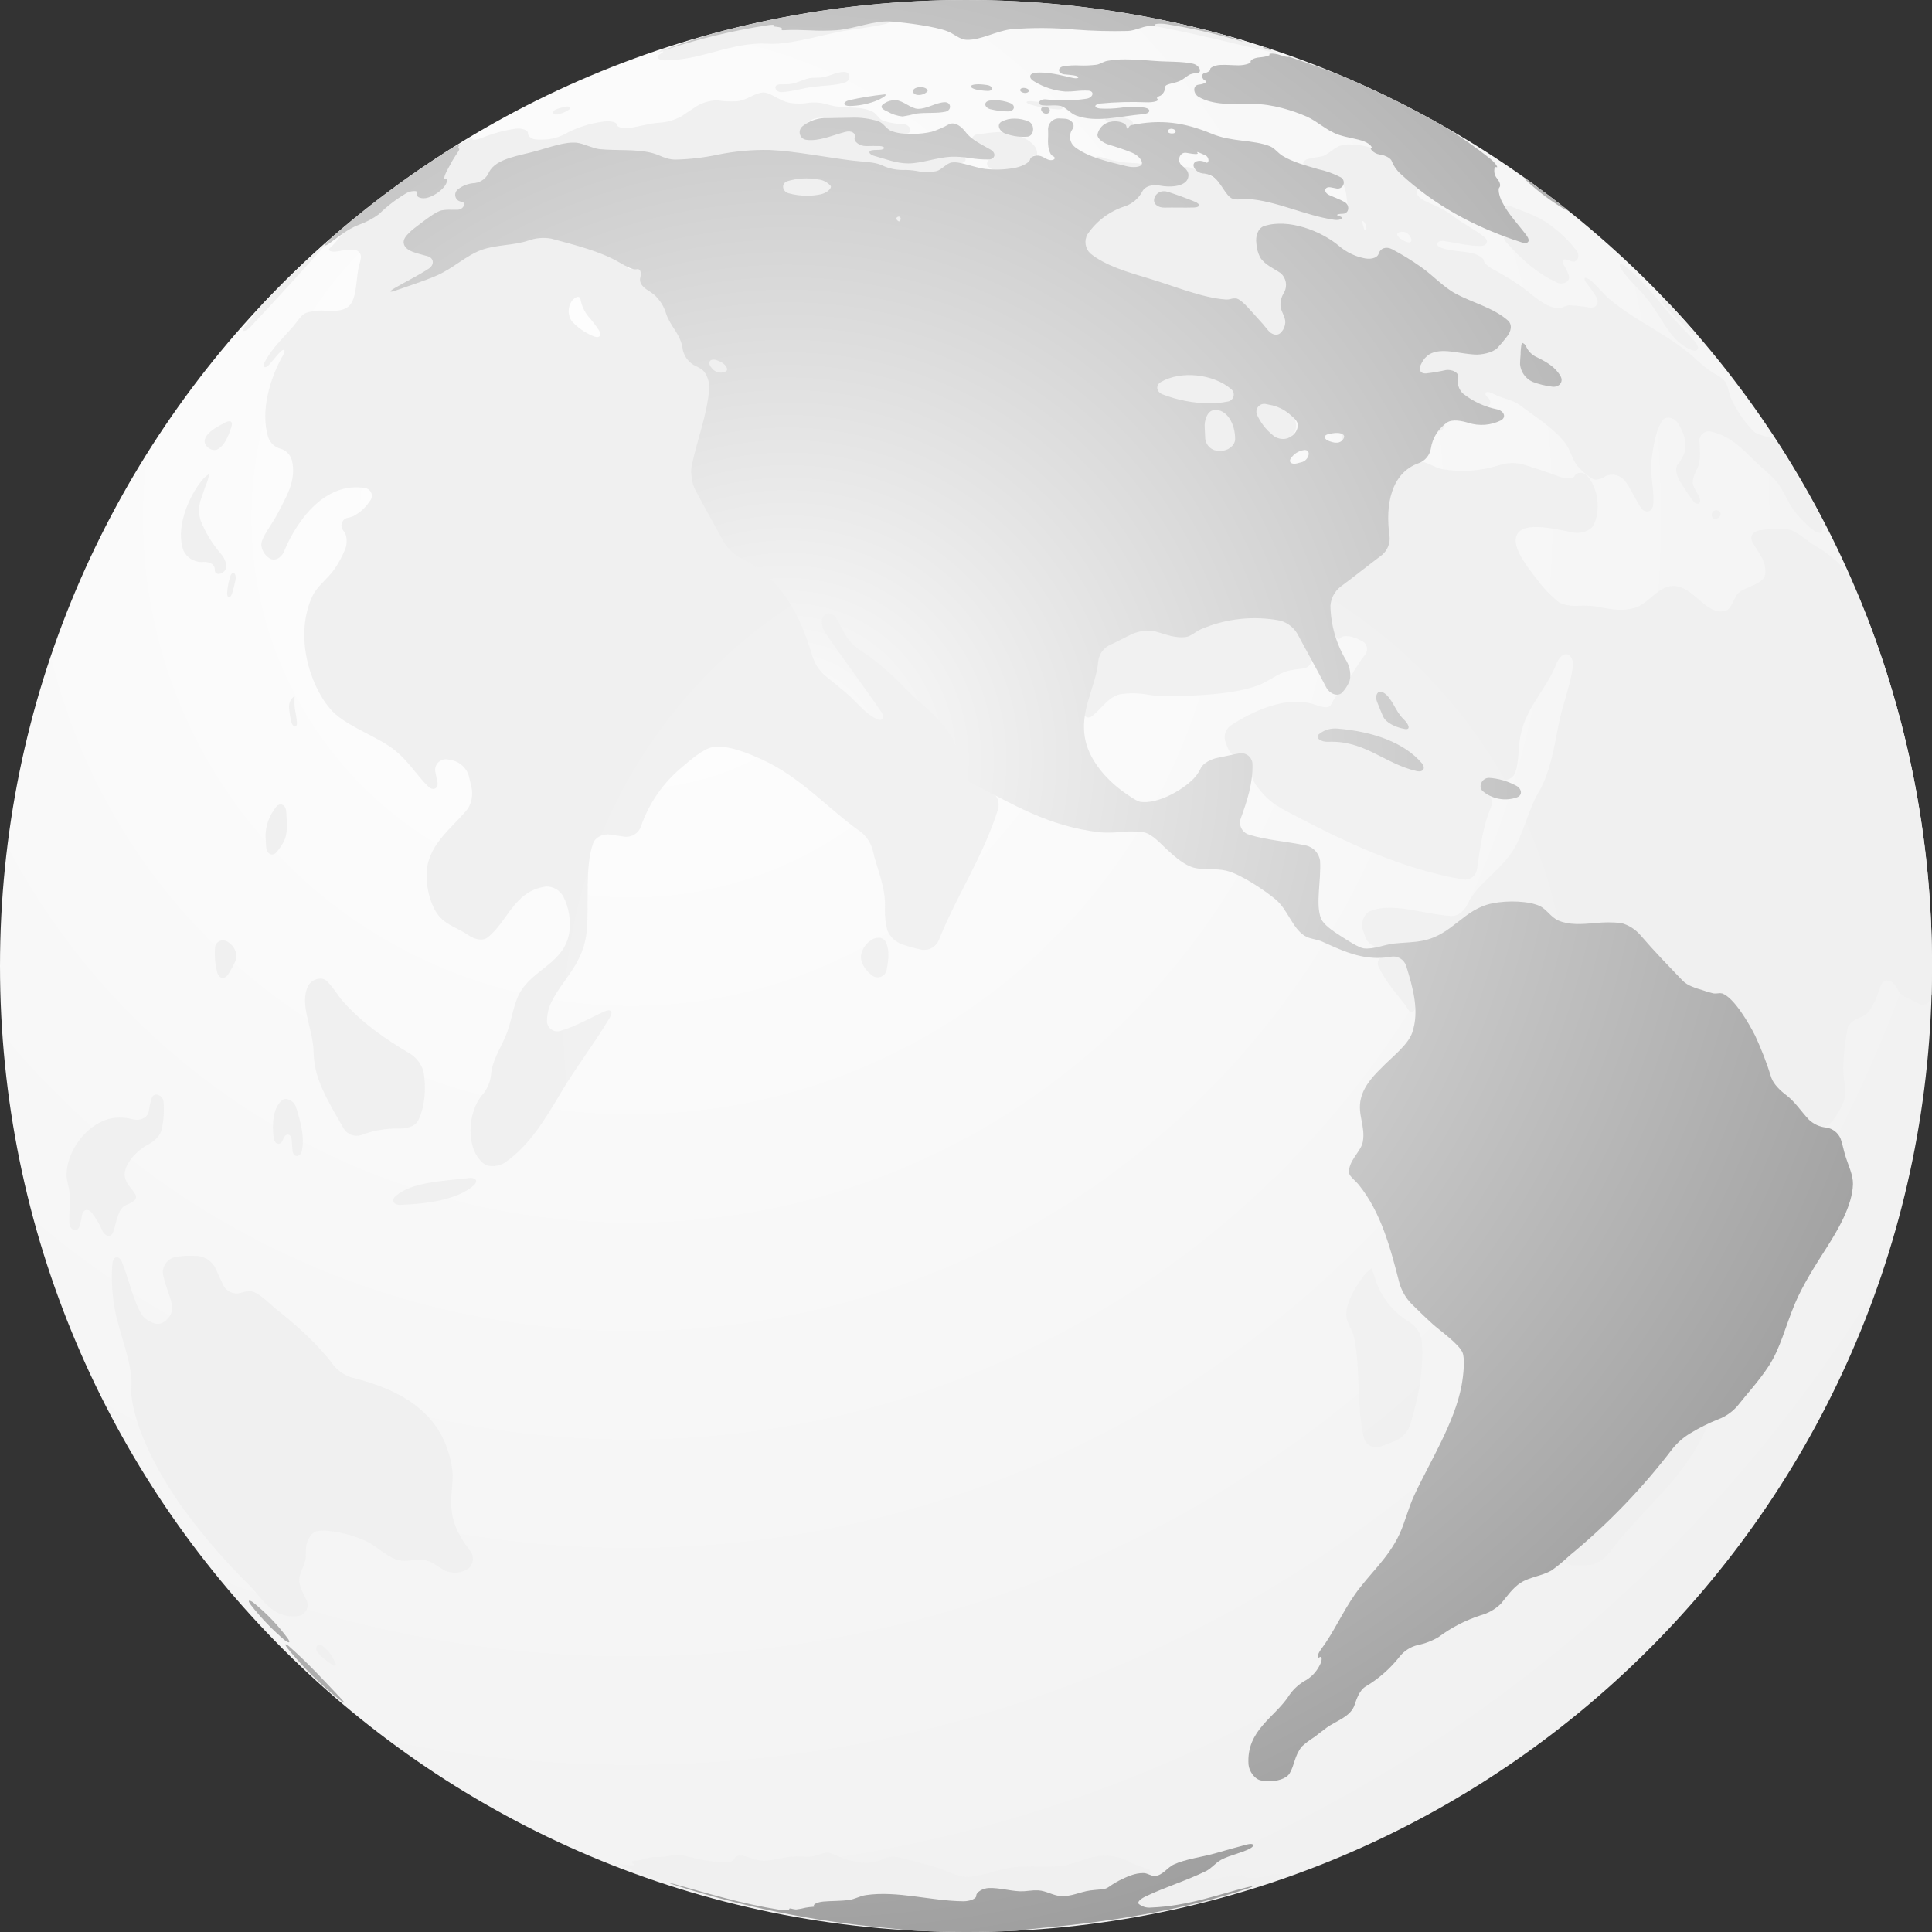 <svg id="earth_newyork" data-name="earth/newyork" xmlns="http://www.w3.org/2000/svg" xmlns:xlink="http://www.w3.org/1999/xlink" width="480" height="480" viewBox="0 0 480 480">
  <rect x="0" y="0" width="480" height="480" fill="#333333" stroke="none"/>
  <defs>
    <clipPath id="clip-path">
      <path id="패스_9390" data-name="패스 9390" d="M240.006,0C107.455,0,0,107.453,0,240S107.455,480,240.006,480,480,372.549,480,240,372.555,0,240.006,0Z" fill="none"/>
    </clipPath>
    <radialGradient id="radial-gradient" cx="0.529" cy="0.299" r="0.551" gradientUnits="objectBoundingBox">
      <stop offset="0" stop-color="#fff"/>
      <stop offset="1" stop-color="#f1f1f1"/>
    </radialGradient>
    <clipPath id="clip-path-2">
      <path id="패스_9392" data-name="패스 9392" d="M308.457,463.258c-1.665.274-3.338.828-5.1.954-1.659.124-2.749-.234-2.529-.38s-1.08-.4-2.729-.178c-2.593.36-5.2,1.041-7.442.806-1.653-.17-4.023-.438-5.547.218-3.667,1.567-7.456,3.028-10.964,4.76-1.487.734-2,2.109-2.614,2.679s.338,1,1.99.818a143.306,143.306,0,0,0,35.127-8.62c1.325-.5,1.442-1.115.425-1.115a3.979,3.979,0,0,0-.617.056m-164.281-2.972-.047-.024Zm49.539-1.5a12.732,12.732,0,0,1-2.729.092,20.745,20.745,0,0,0-3.016.058c-2.9.338-5.233,1.231-7.458.952-2.1-.262-3.912-1.559-5.539-1.193-.959.166-.842,1.393-1.926,1.429-4.958.43-8.275-.772-11.963-1.6a8.76,8.76,0,0,0-3.241.2,12.939,12.939,0,0,1-2.34.286c-.283,0-.579-.016-.876-.038-1.659-.1-3.572.89-4.843.91s-1.547.452-.744.842.1.394-1.56.264l-.146-.02a11.818,11.818,0,0,1-3.16-.68,21.638,21.638,0,0,0,2.535,1.2,253.586,253.586,0,0,0,32.837,10.075,64.776,64.776,0,0,0,11.728,1.853c1.665.022,2.417-.332,2.539-.66s.924-.578,1.5-.392,1.094-.29.714-.588,1.234-.738,2.872-1.027c2.976-.518,6.008-1.465,8.811-1.807,7.891-.961,15.823,1.129,23.706,1.419,1.661.056,3.287-.594,3.265-1.4s1.266-1.967,2.929-1.973c2.128-.018,4.236.6,6.2.76a14.942,14.942,0,0,0,2.844-.11,15.68,15.68,0,0,1,2.694-.126c1.865.124,3.564,1.5,5.294,1.665a14.689,14.689,0,0,0,5.725-1.045c1.594-.48,3.845-.02,5.112-.006s2.314-1.065,1.942-1.073.146-.454.933-.764,1.6-.794,1.272-.92c-.251-.09-.528-.1-.065-.242a48.647,48.647,0,0,1,5.781-1.665,1.9,1.9,0,0,1,1.252.424c.631.392,1.424-1.379.421-1.765a47.544,47.544,0,0,1-4.527-1.8,14.747,14.747,0,0,0-3.645-1.383c-5.9-1.231-9.52,2.055-14.443,2.379-1.479.1-3.04.078-4.626.056a47.947,47.947,0,0,0-6.2.184c-4.618.55-8.771,2.559-12.034,2.383-2.836-.154-5.785-2.185-8.909-2.859-3.35-.724-7.052-2.217-9.629-2.143-1.242.038-2.373.922-3.609,1.189-3.969.866-7.624-.354-11.039-1.979a2.577,2.577,0,0,0-1.127-.248c-1.135,0-2.294.636-3.514.888M70.822,408.54a25.563,25.563,0,0,0,2.915,2.4c1.349.956,1.689.542.858-.88a9.441,9.441,0,0,0-2.864-3.566,1.413,1.413,0,0,0-.7-.218c-.916,0-1.183,1.333-.206,2.265M413.01,352.472q-.85.48-1.7.97a16.57,16.57,0,0,0-4.329,3.906c-7.313,10.141-16.632,18.3-25.71,26.7-1.214,1.121-.86,2.245.8,2.381a24.289,24.289,0,0,0,4.95-.044c1.649-.21,3.629-1.891,4.62-3.21,7.5-10.055,17.663-17.475,23.319-29.359a7.473,7.473,0,0,0,.949-2.733,17.714,17.714,0,0,0-2.9,1.393m-82.831-37.481c-2.049,2.693-4.284,6.693-4.046,9.665.142,1.741,1.521,3.348,1.924,5.235,1.649,7.738.579,17.493,2.462,25.023a3.148,3.148,0,0,0,3.837,2.175c1.351-.42,2.583-.966,3.853-1.465a6.846,6.846,0,0,0,3.732-3.818c1.956-6.509,3.611-13.863,2.895-21.347a6.787,6.787,0,0,0-3.042-4.394,19.245,19.245,0,0,1-8.411-10.439,19.553,19.553,0,0,0-.991-2.879,9.519,9.519,0,0,0-2.213,2.245M35.1,309.934a3.96,3.96,0,0,0-3.016,3.86c.439,3.38,2.518,6.872,2.32,9.193A4.141,4.141,0,0,1,33.1,325.43a2.95,2.95,0,0,1-3.718.736,5.849,5.849,0,0,1-2.189-1.511c-2.181-2.781-3.564-9.433-5.3-13.591-.637-1.519-2.045-1.389-2.294.236a38.743,38.743,0,0,0,.131,8.588c.583,6.884,4.058,13.643,4.576,20.48.083,1.067-.129,2.909,0,4.044,1.133,10.013,8.449,22.189,13.964,29.525a154.6,154.6,0,0,0,15.161,17.379c1.857,1.837,3.374,4.188,5.3,5.713a8.527,8.527,0,0,0,7.319,2.033A2.8,2.8,0,0,0,67.8,395.2c-.916-1.9-2.015-3.824-1.788-5.521.225-1.631,1.616-3.74,1.612-5.383-.006-.65-.006-1.289.008-1.917.038-1.647,1.179-4.058,2.8-4.358a11.05,11.05,0,0,1,2.978-.04,30.172,30.172,0,0,1,9.386,2.623c2.917,1.417,5.448,4.432,8.664,4.762a11.185,11.185,0,0,0,2.678-.13,8.8,8.8,0,0,1,2.616-.106c2.166.348,3.631,1.675,5.411,2.7a6.108,6.108,0,0,0,5.448-.246l.38-.248a3.154,3.154,0,0,0,.463-4.372c-2.446-3.3-4.651-6.639-4.717-11.884-.045-3.108.643-5.893.239-8.57-2.039-13.477-12-19.422-24.99-22.66A9.38,9.38,0,0,1,74.4,336.69c-3.609-4.928-9.085-9.819-13.992-13.7-1.547-1.229-4.46-4.256-6.257-4.524a6.325,6.325,0,0,0-2.8.392,3.7,3.7,0,0,1-4.189-1.811c-.716-1.457-1.363-2.98-2.045-4.478a5.58,5.58,0,0,0-4.315-2.9c-.637-.032-1.264-.052-1.883-.052a20.258,20.258,0,0,0-3.811.32M108.21,290.3c-6.777.788-14.16.972-18.234,4.442-1.254,1.071-.546,2.289,1.115,2.227,6.532-.238,14.087-1.215,18.193-4.794,1.141-.993.682-1.9-.668-1.9a3.261,3.261,0,0,0-.407.026M61.563,271.1c-2.134,1.965-2.346,5.861-1.938,9.193.2,1.629,1.657,2.1,2.274.578l.14-.346c.6-1.535,1.966-1.279,2.086.356.069.916.1,1.873.214,2.739.214,1.633,1.918,1.573,2.284-.03.767-3.41-.344-7.518-1.434-10.876a2.927,2.927,0,0,0-2.506-2.057,1.614,1.614,0,0,0-1.119.442m-32.187-.754a17.28,17.28,0,0,0-.777,3.4c-.293,1.617-2.211,2.391-3.825,1.991a12.712,12.712,0,0,0-4.808-.37c-6,.742-11.645,7.5-11.791,14.045-.03,1.475.617,3.022.718,4.522.182,2.469-.1,4.973-.024,7.516.04,1.641,1.768,2.573,2.423,1.063a11.911,11.911,0,0,0,.676-2.8c.249-1.621,1.529-2.009,2.537-.7a20.759,20.759,0,0,1,2.516,4.268c.661,1.507,2.168,1.969,2.737.428.918-2.477,1.07-5.845,3.277-6.733,1.535-.618,3.028-1.371,2.142-2.759-1-1.575-2.569-2.827-2.561-4.806.01-2.573,2.806-5.849,5.822-7.426,1.471-.766,3.1-2.215,3.394-3.836a23.487,23.487,0,0,0,.439-6.817,1.993,1.993,0,0,0-1.8-1.775,1.15,1.15,0,0,0-1.09.788M68.229,242.49c-2.363,4.726,1.179,10.447,1.321,16.444.125,5.109,1.782,8.694,3.854,12.62,1.236,2.355,2.508,4.5,3.613,6.435a3.768,3.768,0,0,0,4.286,1.663A25.05,25.05,0,0,1,90.652,278c1.657.094,4.029-.422,4.806-1.871,1.73-3.262,2.156-8.25,1.363-12.424a7.75,7.75,0,0,0-3.4-4.364c-6.117-3.6-11.886-7.622-16.654-13.025-1.123-1.277-2.5-3.65-4.058-5.065a2.13,2.13,0,0,0-1.45-.5,3.569,3.569,0,0,0-3.034,1.737m269.117-7.734c-.411.06-.819.126-1.234.182-1.647.22-2.642,1.485-1.922,2.966,1.657,3.448,4.28,6.5,6.386,9.133.4.508.765,1.2,1.169,1.777.674.964,1.784-.258,1.709-1.9a31.848,31.848,0,0,0-2.015-9.735,4.027,4.027,0,0,0-3.621-2.461,3.1,3.1,0,0,0-.473.036m-292.264-1.8a18.55,18.55,0,0,0,.518,6.219c.38,1.6,1.8,1.911,2.719.538a23.648,23.648,0,0,0,1.792-3.266,3.866,3.866,0,0,0-1.341-4.412l-.316-.252a2.32,2.32,0,0,0-1.444-.516,1.881,1.881,0,0,0-1.928,1.689m162.624-1.483a5.582,5.582,0,0,0-2.164,3.656c-.075,1.871,1.242,3.794,3.032,5.017a2.273,2.273,0,0,0,3.386-1.739c.49-2.5.674-4.784-.218-6.693a1.969,1.969,0,0,0-1.881-1.107,3.223,3.223,0,0,0-2.154.866M60.218,198.118a14.228,14.228,0,0,0-1.094,1.645,11.5,11.5,0,0,0-1.521,5.483c.04,1,.1,1.941.17,2.867.119,1.643,1.513,2.425,2.611,1.2A13.556,13.556,0,0,0,62.19,206.6c.771-1.447.813-3.906.666-5.545-.051-.58-.077-1.177-.1-1.765-.038-1.083-.682-1.807-1.41-1.807a1.471,1.471,0,0,0-1.133.638m3.241-24.823a19.873,19.873,0,0,0,.5,3.4c.3,1.613,1.519,2.027,1.458.378a29.958,29.958,0,0,0-.5-3.286c-.261-1.623.02-3.106-.129-3.168l-.016,0a3.108,3.108,0,0,0-1.319,2.675M288.8,153.917c-1.507.7-3.833,1.363-5.286,1.053-.894-.19-1.742-.4-2.638-.556-1.723-.3-4.088-1.079-5.53-.954-1.6.14-3.852,1.8-5.534,2.619-1.011.488-1.956,1.009-2.931,1.447A4.956,4.956,0,0,0,264,161.433c-.358,4.81-2.114,8.232-3.079,12.43-.37,1.6.87,2.647,2.148,1.6,2.175-1.771,4.009-4.686,6.738-5.335a20.76,20.76,0,0,1,7.108.1,33.225,33.225,0,0,0,4.205.374c7.454-.042,16.891-.46,22.86-2.615,2.939-1.065,5.191-3.184,8.186-3.812,1.179-.248,2.264-.322,3.342-.476a2.381,2.381,0,0,0,1.768-3.46c-.876-1.821-1.966-3.722-2.988-5.573a7.278,7.278,0,0,0-4.323-3.332,33.707,33.707,0,0,0-6.05-.526,37.3,37.3,0,0,0-15.121,3.11M48.87,140.732a16.833,16.833,0,0,0-.769,3.838c-.2,1.631.647,2.059,1.2.506a28.97,28.97,0,0,0,.835-3.3c.233-1.041-.117-1.817-.554-1.817-.239,0-.5.23-.714.772m368.244-14.539c.819,1.049,2.777-.562,1.7-1.5a1.171,1.171,0,0,0-.775-.308,1.133,1.133,0,0,0-.922,1.809m-375.789-8.6c-3.228,4.306-6.052,11.58-4.082,16.879a5.021,5.021,0,0,0,4.481,2.787l.121-.006c1.653-.174,3.182.44,3.15,1.891s1.628,1.3,2.484.262.1-3-.993-4.242a29.769,29.769,0,0,1-5-8.2,8.607,8.607,0,0,1,.138-5.511c.376-1.011.71-2.055,1.07-3.078a11.978,11.978,0,0,0,.912-2.986l-.018,0a7.6,7.6,0,0,0-2.266,2.209m278.5,62.612a6.185,6.185,0,0,1,4.254-1.085c8.441.736,15.645,3.292,19.931,7.722,1.145,1.193.516,2.2-1.09,1.765-7.329-1.959-11.765-7.336-20.775-7.086l-.154,0c-1.588,0-2.842-.644-2.166-1.319m20.111-2.083-.049-.018c-1.6-.422-3.619-1.269-4.214-2.8-.386-.98-.738-1.991-1.173-2.931-.69-1.5-.093-2.857,1.23-1.863,1.774,1.331,2.3,4.31,4.044,5.921,1.013.942,1.57,1.791.777,1.791a2.515,2.515,0,0,1-.615-.1m4.25-65.851c-1.147.028-3.591,1.623-4.574,2.621-3.305,3.356-4,9.877-3.046,15.662a4.967,4.967,0,0,1-1.819,4.616c-1.663,1.147-3.518,2.451-5.482,4-1.408,1.113-6.965,4.6-7.464,6.193-.918,2.919.105,5.905.854,8.75.421,1.591,1.44,2.773,2.053,2s2.674-.48,4.175.222l1.076.516a2.232,2.232,0,0,1,.686,3.6c-2.069,2.693-3.637,5.875-5.793,8.486a19.422,19.422,0,0,0-2.571,3.81c-.35.89-2.069.634-3.625.054-7.141-2.655-15.813,1.5-21.351,5.131a3.637,3.637,0,0,0-1.092,4.336c.5,1.375,1.009,2.745,2.241,3.094a3.2,3.2,0,0,0,1.926-.274c1.036-.326,1.715,1.367,1.806,3.006a9.109,9.109,0,0,0,2.286,5.6c2.575,3.216,4.335,4.168,8.18,6.191,12.477,6.541,27.092,13.693,42.516,16.234a2.99,2.99,0,0,0,3.423-2.509c.8-5.471,1.55-11,3.455-15.376a3.279,3.279,0,0,0-1.276-3.978l-.3-.264c-1.181-1.155.229-2.845,1.877-2.635.287.036.564.084.833.134,1.636.31,4.07-.038,4.735-1.543,1.2-2.7.825-6.453,1.539-9.829,1.469-6.946,6.416-11.292,8.767-17.383.595-1.539,1.665-2.715,2.66-2.581s1.768,1.537,1.529,3.168c-.736,5-2.638,9.689-3.568,14.417-1.216,6.189-2.009,11.628-5.055,16.911-2.561,4.428-3.769,10.775-6.74,15-3.451,4.894-8.484,7.672-10.834,12.662-.7,1.489-2.308,2.974-3.963,2.885-6.651-.35-14.645-3.542-20.236-1.2-1.535.642-2.29,2.93-1.817,4.5.237.766.492,1.509.773,2.225a4.006,4.006,0,0,0,4.143,2.255c4.515-.612,8.186-.558,11.957-1.657,8.241-2.415,10.879-10.463,23.344-9.049,4.036.458,5.53,3.354,8.429,4.524,2.312.932,5.314.722,8.377.514,3.445-.236,6.969-.472,9.673.914,1.345.69,2.433,2.745,3.611,4.044,1.264,1.393,2.684,2.613,3.856,3.812,2.065,2.133,5.2,7.07,7.695,7.86a13.594,13.594,0,0,0,4.224.5,8.559,8.559,0,0,1,5.2,2.245c4.782,4.989,7.572,11.948,10.082,19.192.536,1.559,2.342,3.072,3.684,4.038,3.012,2.179,4.112,6.249,7.818,7.746,1.541.618,3.417-.686,4.284-2.091,1.121-1.815,2.435-3.636,2.743-5.917.239-1.763-.469-3.826-.479-5.715a52.557,52.557,0,0,1,1.034-10.665c.316-1.615,2.075-2.475,3.613-3.086,1.641-.642,2.438-2.273,3.3-4.106.783-1.677,1.309-4.472,2.4-4.764,1.73-.452,2.632,1.137,3.491,2.669.8,1.435,3.253,1.9,4.57,2.785a2.019,2.019,0,0,0,3.279-1.117c.091-.33.164-.684.239-1.021.071-2.327.109-4.668.109-7.01a239.394,239.394,0,0,0-15.9-86.048c-2.059-4.913-3.864-10.455-7.1-13.829a30.431,30.431,0,0,0-6.014-4.524c-1.74-1.059-4.531-3.386-5.779-3.81-2.585-.872-5.433-.376-8.077-.022-1.645.224-2.551,1.527-1.73,2.958.71,1.259,1.523,2.425,2.251,3.67.829,1.429,1.479,4.208.37,5.427-1.539,1.677-4.566,2.143-6.05,3.446-1.282,1.117-1.669,4.11-3.372,4.524-4.6,1.115-7.59-5.655-12.275-6.189-4.187-.48-6.635,4.464-10.353,5.471-2.879.782-5.334.34-7.828-.1a21.83,21.83,0,0,0-5.836-.48c-1.653.142-4.1-.106-5.383-1.153a32.558,32.558,0,0,1-5.261-5.641c-1.723-2.285-5.585-6.966-5.053-10,.793-4.538,9.149-2.4,14.358-1.381,1.626.316,4.127-.37,4.9-1.825,1.936-3.628,1.153-9.2-1.448-12.194-1.086-1.245-2.753-.989-3.212-.072s-2.593.658-4.147.072c-2.9-1.1-5.935-2.083-9.012-3.02a10.686,10.686,0,0,0-5.642.306,29.753,29.753,0,0,1-14.085.97c-1.887-.344-3.9-1.907-5.7-1.907l-.081,0m-19.173-5.937c.049,1.227.965,1.035,1.038-.022a4.916,4.916,0,0,0-.154-1.9l-.19-.214-.014,0a2.693,2.693,0,0,0-.68,2.139m24.1-2.571c-1.092,1.007-.172,1.513.939.51.69-.622.581-1.055.142-1.055a1.757,1.757,0,0,0-1.08.544M47.5,102.643c-2.057,1.1-4.333,2.257-4.952,4.116-.522,1.563,1.764,3.288,3.2,2.467,1.732-.993,2.628-3.268,3.324-5.337.354-1.063.178-1.617-.435-1.617a2.623,2.623,0,0,0-1.139.37m244.871-3.376c-1.556.578-2.039,3.118-1.926,4.756.065.962.1,1.955.16,2.917a3.619,3.619,0,0,0,3.378,3.216q.6,0,1.222-.02c1.663-.04,3.645-1.231,3.769-2.869.309-4.068-2.292-8.226-5.367-8.226a3.541,3.541,0,0,0-1.236.226m11.035,1.147a14.7,14.7,0,0,0,4.4,5.779,3.321,3.321,0,0,0,4.42.016c.251-.24.5-.484.728-.742,1.123-1.215.755-3.494-.261-4.8l-.206-.268a7.93,7.93,0,0,0-4.752-2.541c-.653-.088-1.283-.2-1.942-.278a2.281,2.281,0,0,0-.305-.02,2.131,2.131,0,0,0-2.077,2.851m-23.975-8.046a1.933,1.933,0,0,0,.492,3.45A33.145,33.145,0,0,0,296.957,97.9c1.643-.246,2.6-1.977,1.523-3.226-2.371-2.737-6.979-4.254-11.4-4.254a14.293,14.293,0,0,0-7.65,1.949M167.609,88.614a6.926,6.926,0,0,0,.872,1.183,3.131,3.131,0,0,0,3.959.3c.983-.68.1-2.183-1.39-2.9-.51-.246-1.026-.482-1.58-.686a2.106,2.106,0,0,0-.748-.144,1.373,1.373,0,0,0-1.113,2.251m237.469-15.25a78.172,78.172,0,0,0,6.876,6.956c1.125,1.011,1.473.854.773-.2-1.992-2.289-4.027-4.528-6.1-6.743-.3-.25-.613-.49-.924-.722a2.267,2.267,0,0,0-1.066-.538c-.34,0-.233.466.447,1.245m-10.565-8.738c2.092,3.044,4.853,5.123,7.2,8.358,3.3,4.56,5.134,9.493,10.1,11.574,1.535.638,2.239-.362,1.222-1.665-1.7-2.155-3.744-4.034-5.551-6.1-3.977-4.55-7.442-9.341-12.014-13.009a2.075,2.075,0,0,0-1.1-.546c-.431,0-.457.52.14,1.385M73.535,57.078q-8.778,7.7-16.781,16.208c-1.169,1.383-2.3,2.785-3.33,4.22-.346.484-.894,1.033-1.295,1.631-.641.95.534.976,1.671-.228,6.435-6.815,13.031-14.135,19.051-20.843.6-.662.823-1,.716-1a.076.076,0,0,0-.032.008m140.826-5.743c-.724.524-.146,1.343.326,1.649s1.06-.294,1.177-.944a.849.849,0,0,0-.9-.91,1.026,1.026,0,0,0-.607.206m151.553-1.021c1.315,1.883,2.895,3.628,4.157,5.361.971,1.335.3,2.039-1.226,1.4-.666-.282-1.345-.552-2.007-.786-1.564-.548-2.049.332-.945,1.559,3.556,3.952,7.418,7.6,12.564,9.971,1.509.7,3.41-.212,2.955-1.791a10.575,10.575,0,0,0-1.121-2.345c-.846-1.415-.239-2.027,1.268-1.341l.415.176c1.535.612,2.346-1.245,1.384-2.585a31.866,31.866,0,0,0-6.681-6.475c-2.735-2.069-6.192-3.172-9.526-4.508a2.831,2.831,0,0,0-1.013-.238c-.75,0-.916.6-.225,1.6M186.632,42.528a1.772,1.772,0,0,0,.348,3.306,17.662,17.662,0,0,0,8.783.35c1.622-.364,2.872-1.609,2.682-2.249a4.112,4.112,0,0,0-3.008-2.019,19.615,19.615,0,0,0-3.595-.334,12.939,12.939,0,0,0-5.211.946m67.122-5.275c-.755.128-.609.772.255.79s1.2-.566,1.137-.722c-.034-.09-.257-.142-.593-.142a5,5,0,0,0-.8.074m11.221.252a49.688,49.688,0,0,0,6.981,1.859c1.614.374,3.182.254,3.5-.39s-1.189-.878-2.848-.874a27.368,27.368,0,0,1-7.313-1.437,3.527,3.527,0,0,0-.866-.134c-.765,0-.653.5.546.976M376.835,93.222a26.672,26.672,0,0,1-4.24-1.011,4.831,4.831,0,0,1-2.883-4.32c.047-.572.115-1.149.162-1.719.14-1.637.522-2.907.55-2.245s1.1,1.967,2.575,2.713c2.294,1.149,4.584,2.083,5.87,4.252.757,1.277-.174,2.369-1.564,2.369a2.98,2.98,0,0,1-.471-.04m-35.9-35.558c-1.347-.534-2.779-1.7-1.887-2.225a2.2,2.2,0,0,1,2.929.91c.514.878.419,1.5-.259,1.5a2.163,2.163,0,0,1-.783-.182m-10.492-3.47c-.17-.9-.56-1.665-.265-1.675s.738.664.92,1.517c.1.47-.061.744-.251.744-.156,0-.332-.18-.4-.586m-51.578-7.156a2.421,2.421,0,0,1,3.224-1.333c1.841.6,3.578,1.309,5.35,1.983,1.549.586,1.5,1.251-.162,1.281-.953.018-1.946-.006-2.937-.028-.969-.024-1.94-.046-2.87-.032l-.079,0c-1.628,0-2.953-.756-2.527-1.873m45.6-13.171c-1.56.576-3.042,2.413-4.683,2.653a31.136,31.136,0,0,0-3.15.592c-1.612.41-1.6,1.757-.018,2.271a70.788,70.788,0,0,1,7.015,2.205c1.515.684,2.2,2.729,2.45,4.12s.138,2.853.672,3.12-.577,1.595-2.227,1.543-2.529.622-1.434.886.49.652-1.143.368c-7.511-1.3-13.211-4.4-21.456-4.977a7.879,7.879,0,0,1-4.709-2.535c-.229-.256-.465-.51-.694-.756a13.742,13.742,0,0,0-4.845-3.014c-.835-.288-1.622-.612-2.425-.93-1.552-.6-2.692-.216-2.071.45s.047,2.821-1.527,3.35a9.545,9.545,0,0,1-4.851.054c-1.622-.348-3.5.13-4.171,1.6a8.338,8.338,0,0,1-4.143,3.6c-4.26,1.637-7.812,3.974-9.93,7.732a3.954,3.954,0,0,0,1.064,4.7c4.511,3.354,10.581,4.929,17.247,6.839,5.919,1.7,10.721,4.24,16.968,4.552a8.074,8.074,0,0,1,5,2.2c1.774,1.955,3.572,3.884,5.361,5.815,1.129,1.207,2.577,1.223,3.429.14a4.136,4.136,0,0,0,1.011-2.231c.172-1.721-1.181-3.1-1.2-4.76A5.724,5.724,0,0,1,311.289,70c.892-1.391.1-3.59-1.242-4.57-2.644-1.935-5.251-3.764-6.186-7.354a3.651,3.651,0,0,1,2.411-4.09c4.907-1.263,10.853.6,14.32,2.569,2.332,1.321,3.886,3.72,6.259,4.76a15.5,15.5,0,0,0,3.839.922c1.643.26,3.374-.174,3.8-1.375s2.019-1.611,3.451-.784c2.227,1.289,4.3,2.8,6.483,4.332,2.765,1.947,5.971,4.991,8.664,6.429,4.185,2.233,8.9,3.362,12.544,6.249,1.3,1.029.8,2.631-.119,4a9.62,9.62,0,0,1-1.831,2.611c-2.508,2.113-6.162,1.671-9.8,1.227a25.637,25.637,0,0,0-6.083-.274c-1.916.242-2.579,2-3.611,3.334-.3.392-.668.754-.981,1.109-.54.616.615,1.619,2.28,1.595a40.6,40.6,0,0,0,5.1-.584c1.643-.24,3.228.748,2.7,1.727s-.239,2.421.516,2.731,1.216.376,1.216.8,1.444,1.323,2.828,2.223a10.452,10.452,0,0,0,2.183,1.159,1.33,1.33,0,0,0,1.307-2.3c-1.2-1.039-.623-1.887.886-1.185.57.264,1.125.552,1.673.774,1.533.642,3.924,1.169,5.247,2.173,3.9,2.967,8.615,5.819,11.393,9.537,1.258,1.687,1.63,3.778,2.887,5.475.682.922,3.388,3.468,4.574,3.576a4.436,4.436,0,0,0,2.541-.9,4.061,4.061,0,0,1,4.687,1.041c1.612,2.043,2.65,4.656,4.106,6.857.906,1.373,2.713,1.157,2.976-.466.558-3.412-.862-7.5-.348-11.53.437-3.384,1.1-7.41,2.7-9.693.945-1.353,3.113-.63,3.961.786,1.266,2.115,2.257,4.46,1.521,7.242a10.777,10.777,0,0,1-1.725,2.943c-.912,1.369.168,3.584,1.121,4.935a49.873,49.873,0,0,0,2.812,4.136c1.084,1.245,2.164.456,1.463-1.033-.409-.874-.886-1.681-1.329-2.521-.769-1.453.255-3.314.935-4.81.787-1.719.6-4.06.447-6.389a2.341,2.341,0,0,1,2.864-2.547c4.725,1.107,7.513,3.992,10.5,6.952,1.936,1.915,4.337,3.738,5.779,5.477,1.879,2.263,2.927,5.661,5.055,8.1,1.236,1.413,3.463,3.788,5.053,4.524a2.294,2.294,0,0,0,.783.118c.439.034.724-.992.368-2.6-.878-3.928-3.538-6.876-5.725-10.852-.928-1.689-1.841-3.528-2.889-5.239-1.07-1.745-1.982-3.52-3.176-4.408-1.325-.995-4.044-.995-5.207-2.167a29.8,29.8,0,0,1-5.581-8.188c-.445-1.177-.659-2.375-1.066-3.418-.6-1.535-2.646-2.453-3.51-2.988a25.551,25.551,0,0,1-3.724-2.919c-6.374-6.141-15.5-9.791-22.027-15.436-1.679-1.455-3.02-3.38-4.768-4.68-1.329-.985-1.725-.336-.692.95a33.407,33.407,0,0,1,2.3,3.284c.864,1.4.136,2.841-1.517,2.689a36.771,36.771,0,0,0-5.191-.576c-.991.058-1.847.788-2.891.712-3.265-.236-6.663-3.762-9.141-5.477a69.34,69.34,0,0,0-6.714-4.1c-1.467-.782-2.531-1.749-2.454-2.227s-1.378-1.547-3-1.883c-2.5-.522-5.547-.5-7.705-1.359-1.545-.612-.92-1.853.73-1.633,3.085.41,5.969,1.245,9.174,1.237,1.659-.006,2.116-1.3.815-2.321-2.314-1.817-5.085-3.18-7.418-4.973a24.914,24.914,0,0,0-5.065-2.935c-.655-.258-1.295-.546-1.916-.842-1.495-.712-2.569-1.841-2.3-2.407s-.585-2.059-1.922-3.028a10.093,10.093,0,0,1-3-2.825c-.844-1.419-1.845-3.49-3.362-3.692s-2.525-.884-2.094-.818-.688-.626-2.314-.948a21.158,21.158,0,0,0-3.934-.44,7.359,7.359,0,0,0-2.512.366m-88.083-3.114c-.443.056-.9.1-1.359.116-1.663.076-2.5,1.295-1.123,2.211A28.764,28.764,0,0,0,237.14,34.8c1.493.728,2,1.865,1.181,2.041s-1.582.846-1.446,1.625,1.539,1.593,3.2,1.585a19.034,19.034,0,0,0,4.867-.592c1.6-.44,2.885-1.7,2.935-2.311s.664-1.1,1.1-.908.6-1.311-.49-2.551c-1.469-1.669-3.817-2.465-6.329-3.1a7.5,7.5,0,0,0-1.806-.184,32.78,32.78,0,0,0-3.973.354m30.929-2.829c.227.032.461.054.7.07,1.657.118,3,.76,3,1.419s.8.822,1.515-.036,1-1.557-.53-2.211a11.221,11.221,0,0,0-4.238-.732h-.034c-1.632,0-2.045,1.271-.411,1.491M131.857,24.179a18.135,18.135,0,0,0-1.835.512c-1.564.554-1.092,1.725.51,1.287a9.589,9.589,0,0,0,1.863-.728c1.183-.612,1.159-1.179.263-1.179a3.583,3.583,0,0,0-.8.108m115.933-.54a30.851,30.851,0,0,0,6.5,1.143c1.653.128,1.81-.546.208-.974a40.254,40.254,0,0,0-6.481-1.037,5.23,5.23,0,0,0-.526-.028c-1.141,0-1.1.474.3.9m-108.8,57.475a15.143,15.143,0,0,1-5.3-3.692,4.432,4.432,0,0,1,0-5.009c.989-1.275,2.09-1.4,2.2-.278a9.286,9.286,0,0,0,2.073,4.29,27.892,27.892,0,0,1,2.45,3.2c.663,1.039.386,1.747-.427,1.747a2.424,2.424,0,0,1-.985-.254m35.986-58.366a23.184,23.184,0,0,1-5.183-.206,10.05,10.05,0,0,0-5.454,1.691c-1.153.778-2.322,1.543-3.487,2.311a13,13,0,0,1-5.482,1.557c-2.462.166-4.76.908-7.244,1.3-1.643.264-3.239-.2-3.239-.822s-1.588-1-3.237-.77a27.027,27.027,0,0,0-9.938,3.24,11.852,11.852,0,0,1-5.415,1.235h-.439c-.22,0-.441,0-.657,0-1.667-.01-2.411-.9-2.4-1.6s-1.408-1.289-3.057-1.1a35.485,35.485,0,0,0-8.617,2.371c-1.556.582-2.646.39-1.956.032s-.364-.266-1.823.53a64.314,64.314,0,0,0-6.617,4.032c-1.341.97-1.392,1.295-.239.574s2.3,1.049,1.448,2.459c-.2.338-.425.678-.651,1.023-.894,1.385-.846,2.619-.17,2.431s.283,1.223-1.07,2.169c-.227.154-.455.306-.7.442-1.444.81-3.075.26-2.856-.56s-1.56-1.109-3.057-.4c-2.968,1.4-5.108,3.624-7.5,5.581A8.558,8.558,0,0,1,82.676,51.9a10.3,10.3,0,0,0-3.451,1.617,26.386,26.386,0,0,0-4.377,4.474c-.38.454-.87.872-1.266,1.283-.694.716.6,1.085,2.229.742,1.847-.388,3.866-.576,4.57-.122,1.721,1.111.6,2.547.241,4.76-.591,3.708-.475,7.776-2.642,9.287-1.446,1.009-3.307.952-5.267.9a12.987,12.987,0,0,0-5.087.53c-1.159.448-2.114,2.177-3.129,3.336-2.644,3.014-5.251,5.427-7,8.692-.783,1.453-.032,2,1.068.776.888-.982,1.7-2.069,2.561-2.976,1.141-1.195,1.6-.664.785.766-3.046,5.3-5.686,13.679-3.653,20.254a4.453,4.453,0,0,0,3,2.861,4.115,4.115,0,0,1,2.891,2.867c1.278,5.1-1.594,9.419-3.489,13.187-1.4,2.767-4.1,5.913-4.1,7.854a4.332,4.332,0,0,0,1.891,3.236c1.3,1.021,3.083.014,3.71-1.5,3.394-8.232,10.472-17.463,20.145-15.852a1.952,1.952,0,0,1,1.206,3.254,10.931,10.931,0,0,1-4.088,3.728,10.1,10.1,0,0,1-1.782.516,1.989,1.989,0,0,0-.726,3.068c.965.966,1.1,3.152.459,4.666a25.534,25.534,0,0,1-2.765,5.081c-1.626,2.291-4.173,4.082-5.292,6.431-4.513,9.433-1.036,21.763,4.333,28.09,3.285,3.884,10.027,6.193,14.682,9.287,4.383,2.923,6.592,7.026,9.7,10.035,1.189,1.149,2.593.532,2.294-1.085-.176-.967-.445-1.925-.587-2.9a2.675,2.675,0,0,1,3.141-2.741c.443.074.872.162,1.3.26a5.648,5.648,0,0,1,3.851,3.548c.271,1.011.5,2.059.746,3.1a7.174,7.174,0,0,1-.931,5.365c-3.514,4.4-9.333,8.4-10.13,14.9-.455,3.672.7,9.131,3.129,11.908,1.861,2.125,4.824,2.948,7.222,4.614,1.359.946,3.437,1.551,4.737.524,5.037-3.974,6.491-11.5,14.4-12.636a4.7,4.7,0,0,1,4.4,2.509,15.182,15.182,0,0,1,1.493,8.8c-1.208,7.89-9.311,9.185-12.519,15.476-1.525,3-1.861,7.006-3.368,10.479-1.353,3.11-3.354,6.149-3.6,9.661a9,9,0,0,1-2.114,4.788c-3.791,4.388-4.24,13.6.362,17.155,1.309,1.011,3.9.634,5.263-.314,6.111-4.254,10.009-10.841,13.808-17.243,3.815-6.441,8.494-12.446,12.256-18.83.835-1.421.192-2.155-1.321-1.477-3.623,1.627-6.878,3.606-10.905,4.828a2.588,2.588,0,0,1-3.423-2.209,11.068,11.068,0,0,1,.983-4.7c2.895-6.019,8.2-9.7,8.909-18.091.595-7.094-.516-15.684,1.58-21.615.552-1.551,2.628-2.407,4.266-2.133,1.206.2,2.431.378,3.678.546a3.851,3.851,0,0,0,3.906-2.491,33.125,33.125,0,0,1,9.914-14.543c2.128-1.807,5.535-4.83,7.944-5.243,3.694-.632,8.927,1.573,12.275,3.1,9.73,4.424,16.739,12.56,24.436,17.9a8.559,8.559,0,0,1,3.014,4.554c1.094,4.826,3.336,9.293,3.054,14.6a18.931,18.931,0,0,0,.619,5.411,6.249,6.249,0,0,0,3.75,3.468,36.089,36.089,0,0,0,4.984,1.339,3.949,3.949,0,0,0,4.048-2.441c4.5-11.214,10.909-20.542,14.7-32.456a4,4,0,0,0-1.673-4.474c-1.479-.8-3.065-1.495-4.559-2.283a6.105,6.105,0,0,1-2.605-4.548c-.6-6.767-4.414-10.1-8.368-13.695-5.395-4.9-11.463-11.588-17.413-15.59a11.368,11.368,0,0,1-3.649-4.322,24.405,24.405,0,0,0-1.258-2.667,2.768,2.768,0,0,0-4.08-.8c-1.161,1.049-.937,3.258.053,4.572,4.705,6.267,9.348,13.181,13.749,19.262.971,1.337.392,2.193-1,1.3-2.215-1.425-3.841-3.8-5.893-5.557-2.292-1.959-7.044-4.484-8.425-7.146a33.469,33.469,0,0,1-1.448-4.524c-3.425-10.317-8.037-17.887-16.988-22.353a10.967,10.967,0,0,1-4.133-3.86c-1.157-2.1-2.411-4.162-3.667-6.4s-4.61-7.152-4.816-9.527c-.125-1.551.748-4.224,1.208-6.187,1.22-5.249,3.338-10.031,3.781-15.838.129-1.639-.708-4.108-2.1-5-.613-.386-1.274-.726-1.938-1.057-1.481-.75-2.45-2.8-2.785-4.4-.732-3.516-3.305-5.211-4.155-8.608a8.225,8.225,0,0,0-2.891-4.38c-.453-.318-.9-.65-1.371-.956-1.388-.908-2.288-2.161-1.972-3.438s-.152-2.455-1.119-2.107a3.427,3.427,0,0,1-1.81.306c-1.015-.184-1.734-1.527-2.652-2.141-4.634-3.106-11.362-4.1-17.346-5.775a10.522,10.522,0,0,0-5.537.466c-2.947,1.039-6.619,1.291-9.368,1.975a22.389,22.389,0,0,0-7.224,3.334,46,46,0,0,1-11.556,5.575c-1.58.51-1.788.074-.35-.75A32.4,32.4,0,0,0,99.1,64.019c1.268-1.061.746-2.759-.85-3.218-2.707-.77-5.717-1.555-5.593-3.772.105-1.893,3.524-3.528,6.01-4.924a14.858,14.858,0,0,1,5.419-1.677,8.883,8.883,0,0,0,2.759-.574c1.533-.638,1.153-2.725-.075-2.759s-1.723-2.023-.227-2.741a8.682,8.682,0,0,1,3.087-.706c1.657-.116,3.87-1,4.216-2.605l.028-.134c.35-1.611,2.5-2.855,4.116-3.256,4.533-1.121,9.5-3.278,14.138-3.95,2.862-.422,4,.752,5.779,1.189a27.123,27.123,0,0,0,6.17.438c.955,0,1.885,0,2.739.036,4.333.21,7.636,1.767,11.067,2.141,6.774.746,14.055-2.215,21.183-2.379,9.722-.218,18.551,2.361,28.045,3.152,1.657.138,3.562,1.7,5.172,2.107a9.847,9.847,0,0,0,3.129-.018,22.953,22.953,0,0,1,4.177.166,17.259,17.259,0,0,0,4.725.07c1.458-.326,2.466-1.939,3.849-2.379a1.459,1.459,0,0,1,.837.108,1.7,1.7,0,0,0,.611.13,3.488,3.488,0,0,0,1.628-.666c.793-.578-.063-1.557-1.723-1.567a33.7,33.7,0,0,0-6.338.79,27.818,27.818,0,0,1-7.768.726,20.529,20.529,0,0,1-5.344-1.393c-1.56-.574-1.5-1.067.16-1.109.3-.006.6-.024.888-.046,1.655-.16,1.289-1.569-.378-1.587-.512-.006-1.013.006-1.509.018-.746.018-1.481.036-2.207-.008-1.657-.092-2.876-1.429-2.525-2.327s-.8-1.725-2.425-1.375c-3.433.74-6.742,2.657-9.732,2.177-1.636-.266-1.709-2.169-.6-3.4a4.77,4.77,0,0,1,2.486-1.667c1.9-.43,5.381.1,8.423.24,2.68.118,5.848.294,7.464.948,1.189.484,1.808,1.791,2.648,2.143a7.274,7.274,0,0,0,4.218.434c1.62-.366.74-2.221-.92-2.353a15.351,15.351,0,0,1-5.223-.936c-.9-.422-1.428-1.663-2.409-2.145-3.3-1.617-7.711-.6-11.168-1.791a11.6,11.6,0,0,0-5.241-.334,14.208,14.208,0,0,1-3.809-.014c-2.733-.342-4.9-2.523-6.738-2.623-.053,0-.1,0-.156,0-1.964,0-3.965,1.847-6.342,2.151M196.153,16.8c-1.078.228-2.241.016-3.37.236-1.673.33-3.15,1.223-4.574,1.429-1.042.154-2.069.046-2.965.126-1.636.136-1.02,1.983.641,1.917,2.5-.108,5.235-1.007,7.865-1.329,2.658-.326,5.559-.308,7.82-1.065,1.572-.534,1.446-2.6-.212-2.619h-.04c-1.671,0-3.328.918-5.164,1.3M186.66,2.762a130.83,130.83,0,0,0-30.033,7.072c-1.57.548-2.015,1.009-.947.684s.935-.012-.14.6-.4,1.515,1.256,1.5c8.7-.08,14.573-3.642,22.99-4.158.785-.046,1.6-.016,2.427.014a22.843,22.843,0,0,0,2.866-.014c4.871-.42,9.871-1.879,14.688-2.855,4-.814,8.01-1.119,11.793-2.019,1.614-.388,1.537-.9-.117-.78-6.346.482-13.525,2.845-20.091,1.675-1.636-.292-2.893-1.255-2.458-1.5.3-.17-.1-.29-.941-.29-.358,0-.8.022-1.295.072m87.731-.272c-.392.116.289.98,1.914,1.353,1.256.282,2.634.338,3.854.57,9.279,1.761,19.09,4.318,27.871,6.269,1.618.358,1.671.186.105-.37-2.605-.926-5.261-1.861-7.974-2.747q-7.935-2.359-16.08-4.18c-2.262-.4-4.574-.714-6.936-.918-.726-.062-1.268-.09-1.681-.09a3.64,3.64,0,0,0-1.072.114" transform="translate(-8.173 -2.376)" fill="none"/>
    </clipPath>
    <radialGradient id="radial-gradient-2" cx="0.503" cy="0.534" r="0.759" gradientUnits="objectBoundingBox">
      <stop offset="0" stop-color="#f1f1f1"/>
      <stop offset="1" stop-color="#efefef"/>
    </radialGradient>
    <clipPath id="clip-path-3">
      <path id="패스_9394" data-name="패스 9394" d="M278.641,458.241c-2.5.648-5.069,1.361-7.671,2.123-3.52,1.039-7.592,1.465-10.594,2.859-1.693.784-2.814,2.823-4.81,2.853-.9.016-1.776-.688-2.65-.712-2.227-.058-4.2.912-6.166,1.871-1.487.728-2.3,1.491-3.016,1.859s-2.494.37-4.145.588c-2.456.324-4.8,1.593-7.373,1.4-1.871-.15-3.574-1.311-5.537-1.429a14.412,14.412,0,0,0-2.353.114,14.783,14.783,0,0,1-2.219.122c-2.551-.108-5.126-.892-7.656-.814-1.659.054-3.216,1.123-3.166,1.893s-1.594,1.419-3.255,1.4c-8.075-.084-16.381-2.675-24.193-1.523-1.4.2-2.733,1-4.1,1.187-2.219.316-4.381.222-6.429.406-1.659.144-2.676.806-2.31,1.1s-.736.152-2.073.42a17.849,17.849,0,0,1-2.423.456,6.848,6.848,0,0,1-1.181-.216c-.645-.15-.635.212-.332.3s-1.026.224-2.666-.032c-9.329-1.471-18.09-4.154-26.133-6.4-1.6-.442-1.636-.338-.061.188a242.1,242.1,0,0,0,52.276,10.687c1.966.186,3.965.408,5.978.626,4.752.276,9.53.436,14.35.436q6.287,0,12.505-.318c2.31-.266,4.612-.538,6.886-.744,18.647-1.7,35.829-4.814,50.589-9.735,1.574-.526,1.517-.734-.089-.33-6.845,1.7-14.749,4.7-23.908,5.053a4.156,4.156,0,0,1-3.073-.9c-.4-.414.273-1.177,1.77-1.889,4.865-2.317,10.1-3.9,14.9-6.243,1.434-.7,2.431-2.109,3.849-2.855,2.195-1.155,4.829-1.593,7.019-2.717,1.171-.612,1.149-1.195.273-1.195a3.37,3.37,0,0,0-.823.12m-238.353-48.6a83.325,83.325,0,0,0,12.894,12.7c1.293,1.031,1.434.87.305-.334-3.728-3.942-8.223-8.847-12.732-12.807a2.611,2.611,0,0,0-1.032-.69c-.2,0-.03.394.564,1.129m-9.1-10.753a59.8,59.8,0,0,0,8.209,8.538c1.285,1.043,1.657.664.641-.638a47.867,47.867,0,0,0-8.245-8.55,2.371,2.371,0,0,0-1.07-.574c-.3,0-.174.444.465,1.225M338.62,193.26c-1.663.022-2.727,2.115-1.543,3.266a8.7,8.7,0,0,0,8.557,1.567c1.545-.6,1.121-2.3-.4-2.986a16.421,16.421,0,0,0-6.5-1.849l-.117,0m-42.3-10.763c-.874.94.765,1.881,2.429,1.807,9.048-.4,14.022,5.481,21.962,7.274,1.616.366,2.324-.73,1.252-1.985-4.311-5.045-11.945-7.844-21.035-8.584-.142-.012-.287-.016-.433-.016a6.255,6.255,0,0,0-4.175,1.5m14.56-8.078c.52,1.223.977,2.519,1.541,3.7.71,1.485,2.97,2.455,4.58,2.845.265.064.528.12.779.162,1.643.276.829-1.357-.376-2.487-2.019-1.9-2.826-5.375-5-6.581a1.472,1.472,0,0,0-.71-.21c-.955,0-1.339,1.333-.813,2.575m35.642-86.324c-.065.79-.134,1.613-.142,2.429a5.356,5.356,0,0,0,3.059,4.322,20.813,20.813,0,0,0,4.94,1.225c1.649.218,2.876-1.131,2.084-2.573-1.238-2.241-3.433-3.53-5.771-4.682a5.331,5.331,0,0,1-2.763-2.629,1.6,1.6,0,0,0-1.088-1.037l-.01,0a13.662,13.662,0,0,0-.307,2.948M255.51,49.281c-.378,1.365.91,2.345,2.575,2.3,1.121-.028,2.28-.018,3.437-.01,1.284.012,2.567.022,3.8-.02,1.661-.052,1.78-.81.251-1.447-2.146-.886-4.365-1.691-6.657-2.433a3.2,3.2,0,0,0-.981-.16,2.435,2.435,0,0,0-2.427,1.767m92.8-4.078a55.574,55.574,0,0,0,9.014,6.711,3.745,3.745,0,0,0,1.044.45q-5.295-4.232-10.822-8.168c-.142.064.089.416.765,1.007M80.823,36.911l-.208.128C78.351,38.5,76.07,39.99,73.808,41.5A241.346,241.346,0,0,0,51.654,58.542c-.485.454-.993.9-1.46,1.363-1.185,1.155-.92,1.487.427.526,2.257-1.607,4.313-3.416,7.088-4.51A19.885,19.885,0,0,0,62.9,53.2a34.2,34.2,0,0,1,6.489-5.021,4.058,4.058,0,0,1,2.684-.688c.3.11.239.386.229.938s1.244,1.145,2.828.64a8.974,8.974,0,0,0,3.629-2.3c1.167-1.173,1.285-2.467.637-2.317s-.069-1.277.74-2.715c.366-.642.684-1.279,1.03-1.883.815-1.433,1.96-2.753,1.618-2.919s-.166-.67.3-.995c.1-.07.111-.1.055-.1a8.3,8.3,0,0,0-2.31,1.075M217.592,30.2c-1.45.8-.439,2.629,1.163,3.072a12.885,12.885,0,0,0,5.338.67c1.636-.3,1.762-3.006.265-3.722a8.4,8.4,0,0,0-3.538-.756,6.759,6.759,0,0,0-3.228.736m72.2,83.222a4.613,4.613,0,0,1,3.152-1.623c1.661.088.9,2.539-.7,2.99-.417.118-.846.226-1.27.332a3.043,3.043,0,0,1-.7.092c-1.1,0-1.467-.81-.481-1.791m9.983-3.572c-.2-.06-.413-.126-.623-.19-1.584-.5-1.8-1.539-.172-1.857.271-.052.548-.1.825-.146,1.636-.274,2.982.072,2.878.93a1.916,1.916,0,0,1-2.037,1.391,3.162,3.162,0,0,1-.872-.128m-31.6-.772c-.061-.965-.081-1.961-.142-2.923-.109-1.639.579-4.006,2.223-4.254,3.206-.48,5.393,3.422,5.338,7.214-.02,1.643-1.881,2.911-3.546,2.911h-.479a3.4,3.4,0,0,1-3.394-2.947m16.739-1a13.906,13.906,0,0,1-3.894-5.059,1.948,1.948,0,0,1,2.322-2.613c.49.1.975.208,1.481.3a10.657,10.657,0,0,1,4.683,2.525c.813.71,1.616,1.393,1.681,2.375a3.424,3.424,0,0,1-1.649,2.789,3.26,3.26,0,0,1-2.033.662,3.865,3.865,0,0,1-2.591-.976M257.6,97.992c-1.554-.59-1.867-2.245-.441-3.084,5.092-2.972,13.181-1.907,17.431,1.749a1.755,1.755,0,0,1-.959,3.126,22.232,22.232,0,0,1-4.491.436,33.555,33.555,0,0,1-11.54-2.227M145.664,91.569l-.324-.408c-.979-1.329.038-2.219,1.582-1.619l.532.208c1.539.618,2.431,2.077,1.618,2.527a2.7,2.7,0,0,1-1.264.3,2.772,2.772,0,0,1-2.144-1.013m46.248-36.617c-.3-.192-.757-.71-.237-1.021s.856.044.823.45c-.026.33-.2.624-.421.624a.312.312,0,0,1-.166-.054M164.66,48.014c-1.592-.458-1.9-2.375-.354-2.984a16.18,16.18,0,0,1,7.667-.446,4.643,4.643,0,0,1,3.148,1.623c.314.538-.9,1.731-2.525,2.077a16.127,16.127,0,0,1-3.36.34,16.953,16.953,0,0,1-4.576-.61m95.051-14.866c-1.434-.136-.839-1.353.289-1.141,1.064.2,1.145,1.151-.051,1.151-.075,0-.154,0-.239-.01m-30.583-.776c.032.734.026,1.421-.008,2.171-.091,1.637.208,3.778,1.244,4.26s-.047,1.451-1.533.72c-.334-.158-.651-.336-.975-.512-1.465-.768-3.063-.184-3.2.59s-1.893,1.7-3.52,2.047a24.22,24.22,0,0,1-6.973.38c-3.16-.208-6.576-1.959-8.909-1.669-1.384.176-2.429,1.751-3.849,2.149a12,12,0,0,1-4.9-.028,17.817,17.817,0,0,0-3.528-.258,11.705,11.705,0,0,1-5.126-1.165c-1.879-.852-4.333-.8-7.385-1.175-6.669-.818-14.245-2.345-20.461-2.615A57.688,57.688,0,0,0,147,38.442a55.5,55.5,0,0,1-10.581,1.207c-2.34-.036-3.69-1.151-5.773-1.665-3.973-.991-8.714-.512-12.924-.93-1.651-.162-4.058-1.421-5.708-1.593-2.864-.294-6.588,1.079-10.009,2.045-4.121,1.171-9.956,1.793-11.751,5.207a4.51,4.51,0,0,1-3.528,2.767,7.269,7.269,0,0,0-4.27,1.6A1.709,1.709,0,0,0,83.3,50.1c1.285.032.781,1.935-.88,2.007-.447.022-.914.014-1.382.008a11.082,11.082,0,0,0-2.628.158c-1.444.336-4.135,2.457-5.292,3.33-1.778,1.333-4.321,3.16-4.094,4.766.3,2.1,3.39,2.539,5.953,3.284,1.6.458,1.7,2.127.332,3.052-2.692,1.8-5.755,3.23-8.577,4.9-1.428.844-1.27,1.129.293.572,3.479-1.243,6.781-2.241,10.179-3.71,4.149-1.791,7.355-5.047,11.316-6.429,3.645-1.271,7.839-1.033,11.5-2.277a11.107,11.107,0,0,1,5.6-.492c6.127,1.649,12.382,3.182,17.253,6.079,1.432.846,3.184,1.777,4.038,1.541s1.266.748.9,2.073.637,2.421,2.059,3.274a13.216,13.216,0,0,1,1.414,1.009,10.175,10.175,0,0,1,2.913,4.586c1.015,3.228,3.508,4.981,4.1,8.62a5.821,5.821,0,0,0,2.779,4.23,17.715,17.715,0,0,1,1.855.987c1.4.884,2.164,3.374,2.011,5.007-.613,6.793-3.091,12.754-4.412,19.336a9.863,9.863,0,0,0,.884,5.581c2.371,4.49,4.845,8.889,7.29,13.311a11.019,11.019,0,0,0,4.2,3.8c9.408,4.6,14.52,13.455,17.649,24.272a11.268,11.268,0,0,0,3.067,4.8c1.592,1.325,3.216,2.647,4.928,4.03,2.812,2.275,4.913,5.359,7.95,6.819,1.495.716,2.148-.324,1.226-1.687-4.345-6.391-9.459-13.125-14.008-19.8-.93-1.361-1.169-3.518-.081-4.36s2.391-.156,3.166,1.3c.445.84.928,1.639,1.339,2.517a11.386,11.386,0,0,0,3.475,4.35A67.769,67.769,0,0,1,193.7,171.079c5.528,5.743,12.786,9.573,13.654,19.168a5.772,5.772,0,0,0,2.761,4.31c10.132,5.137,18.91,10.759,31.965,12.236a26.245,26.245,0,0,0,4.772-.07,24.474,24.474,0,0,1,6.06.07c2.1.376,4.29,2.961,6.02,4.524,1.964,1.781,4.21,3.71,6.5,4.282,2.415.6,5.286.088,7.942.718,3.686.866,9.738,5.023,12.275,7.14,3.059,2.559,4.125,7.1,7.222,9.049,1.274.8,2.921.8,4.333,1.429,4.187,1.857,8.067,3.81,13,4.046a18.746,18.746,0,0,0,4.048-.28,3.358,3.358,0,0,1,3.813,2.177c1.758,5.677,3.356,11.336,1.527,16.674-.975,2.843-4.422,5.569-6.738,7.86-2.411,2.385-5.174,5-6.018,8.568-.924,3.88,1.2,6.841.479,10.713-.453,2.479-3.817,4.863-3.37,7.858.109.724,1.556,1.795,2.411,2.857,5.456,6.8,7.786,15.444,10.092,24.5a12.483,12.483,0,0,0,2.895,4.961c1.681,1.645,3.38,3.334,5.3,5.069,1.869,1.683,6.588,4.975,7.464,7.144.591,1.461.275,5.265-.239,8.1-1.723,9.323-8.033,19.22-11.8,27.38-1.491,3.236-2.255,6.589-3.611,9.527-2.826,6.121-7.578,10-11.071,15-3.172,4.538-5.356,9.561-8.427,13.663-.991,1.319-1.149,2.5-.425,2.011s.8.762-.042,2.181a8.949,8.949,0,0,1-3.176,3.422,12.224,12.224,0,0,0-4.112,3.566c-3.524,5.737-10.877,8.786-10.28,17.463.115,1.643,1.58,3.77,3.233,3.97.615.08,1.278.114,1.938.144,1.661.08,4.187-.506,5.035-1.911,1.244-2.049,1.155-4.278,3.018-6.651a20.8,20.8,0,0,1,3.133-2.379c1.094-.814,2.14-1.681,3.127-2.385,2.4-1.7,5.925-2.7,6.876-5.625.506-1.563,1.264-3.612,2.66-4.5a30.946,30.946,0,0,0,8.613-7.582,8.118,8.118,0,0,1,4.361-2.757,16.575,16.575,0,0,0,5.2-1.981,35.94,35.94,0,0,1,10.513-5.427,11.508,11.508,0,0,0,4.988-2.861c1.537-1.865,2.965-3.96,4.922-5.213,2.3-1.471,5.334-1.689,7.7-3.092a40.433,40.433,0,0,0,4.329-3.576,159.765,159.765,0,0,0,25.686-26.63,16.675,16.675,0,0,1,4.4-3.83,45.688,45.688,0,0,1,6.977-3.486,11.878,11.878,0,0,0,4.679-3.212c2.571-3.254,5.431-6.3,7.839-9.985,2.955-4.52,4.1-9.747,6.5-15.474,2-4.76,5.043-9.5,7.944-14.045,2.64-4.134,6.384-10.4,6.5-15.718.053-2.3-1.181-4.69-1.926-7.146-.413-1.367-.674-2.823-1.137-4.122a4.6,4.6,0,0,0-3.546-2.783,7.2,7.2,0,0,1-4.319-1.947c-1.93-2.023-3.437-4.458-5.694-6.151-1.329-.988-3.1-2.669-3.635-4.23a82.842,82.842,0,0,0-4.054-10.523c-1.46-2.9-5.195-9.415-8.186-10.477a2.831,2.831,0,0,0-1.092-.016,4.472,4.472,0,0,1-1.07.016,20.976,20.976,0,0,1-2.725-.812c-1.509-.438-3.732-1.113-4.877-2.307-3.544-3.7-7.112-7.36-10.456-11.256a9.717,9.717,0,0,0-4.812-3.1,29.431,29.431,0,0,0-6.726.026c-3.139.252-6.216.5-8.913-.65-1.861-.794-2.925-2.763-4.574-3.574-2.638-1.295-7.972-1.481-11.8-.714-7.3,1.465-9.8,7.752-17.326,9.289-2.243.452-4.659.444-7.224.71-2.2.234-5.138,1.5-7.464,1.195-1.309-.18-4.185-2.085-5.771-3.1-1.926-1.229-4.21-2.8-4.816-4.284-1.452-3.558.063-9.429-.259-14.447a4.569,4.569,0,0,0-3.372-3.7c-4.756-1.033-10.217-1.367-14.554-2.815a3.119,3.119,0,0,1-1.752-3.99c1.529-4.224,3.028-8.646,2.893-13.515a2.784,2.784,0,0,0-3.267-2.591c-1.837.316-3.552.748-5.356,1.089-1.634.314-3.564,1.323-4.163,2.477a11.582,11.582,0,0,1-1.222,2.017c-2.539,3.146-9.536,7.214-13.954,6.429-.884-.156-3.226-1.809-4.333-2.623-4.017-2.941-7.99-7.46-9.151-12.38-1.756-7.492,2.512-13.249,3.125-19.884a5.136,5.136,0,0,1,2.816-4.03c1.978-.87,3.781-1.9,5.723-2.805a9.743,9.743,0,0,1,5.731-.566c2.51.71,4.95,1.757,7.642,1.335,1.119-.176,2.387-1.369,3.607-1.907a33.781,33.781,0,0,1,19.7-2.133,7.191,7.191,0,0,1,4.3,3.348c2.363,4.446,4.824,8.78,7.139,13.269.757,1.461,2.781,2.441,3.94,1.261a9.679,9.679,0,0,0,1.673-2.477c.722-1.475.277-3.894-.554-5.319a27.377,27.377,0,0,1-4.03-13.781,6.588,6.588,0,0,1,2.508-4.728c3.487-2.585,6.853-5.293,10.321-7.9a5.378,5.378,0,0,0,1.861-4.7c-1.139-7.836.461-15.71,7.252-18.1a4.675,4.675,0,0,0,3.008-3.61A9.6,9.6,0,0,1,328.211,105c1.363-.946,3.754-.42,5.34.06a10.824,10.824,0,0,0,8.112-.63c1.422-.846.661-2.347-.957-2.721a19.93,19.93,0,0,1-8.492-3.926,4.208,4.208,0,0,1-1.2-4.02c.291-1.075-1.465-2.1-3.1-1.815a42.817,42.817,0,0,1-4.857.82c-1.659.1-1.962-1.157-1.117-2.569a5.371,5.371,0,0,1,1.986-2.215c3.014-1.659,7.042-.13,11.2.108,1.659.1,4.377-.442,5.579-1.583a34.973,34.973,0,0,0,2.363-2.807c1.066-1.261,1.513-3.028.259-4.11-3.6-3.142-8.656-4.35-12.9-6.611-3.061-1.625-5.694-4.592-8.668-6.663a64.97,64.97,0,0,0-7.167-4.4c-1.471-.764-2.927-.244-3.309,1.047s-2.286,1.551-3.888,1.129c-.32-.09-.649-.164-.985-.244a14.3,14.3,0,0,1-5.023-2.767c-4.43-3.718-12.584-6.883-18.592-4.915-1.58.516-2.158,2.593-1.93,4.216a8.794,8.794,0,0,0,.939,3.554c1.149,1.829,3.3,2.705,5.079,3.9a3.9,3.9,0,0,1,.924,4.76,5.716,5.716,0,0,0-.945,3.248c.032,1.483,1.256,2.821,1.2,4.284a3.864,3.864,0,0,1-.955,2.341c-.88,1.121-2.393.8-3.406-.5-.765-.982-1.63-1.985-2.62-3.03-1.28-1.357-3.568-4.278-5.051-4.76a3.128,3.128,0,0,0-1.493.09,4.373,4.373,0,0,1-1.157.148c-5.935-.4-12.77-3.3-19.251-5.241-5.31-1.589-10.764-3.168-14.506-6.211a3.9,3.9,0,0,1-.712-4.752,17.751,17.751,0,0,1,9.443-7.008,7.8,7.8,0,0,0,4.112-3.506c.674-1.477,2.624-1.931,4.256-1.617,3.166.608,7.082.2,7.272-2.381.087-1.195-.781-1.885-1.667-2.629-1.272-1.067-.548-3.336,1.1-3.114l.366.058c1.626.306,2.834.406,2.438-.06s.8.1,1.946.622,1.005,2.317.022,1.735-2.609-.5-2.9.436.9,2.183,2.2,2.331a5.606,5.606,0,0,1,2.28.62c2.312,1.261,3.388,5.107,5.294,5.713a5.829,5.829,0,0,0,2.175.062,9.713,9.713,0,0,1,1.436-.062c7.315.512,14.091,4.1,21.557,5.193,1.643.236,2.468-.568,1.341-.872s-.73-.594.787-.63,1.873-2.059.445-2.9c-1.173-.692-2.575-1.155-3.849-1.747-1.5-.7-1.2-2.223.421-1.909.5.094,1,.208,1.491.286a1.5,1.5,0,0,0,.983-2.775,22.421,22.421,0,0,0-5.607-2.027c-3.028-.894-6.358-1.767-8.9-3.334-1.1-.674-1.976-1.927-3.131-2.379-4.183-1.649-9.431-1.011-14.441-3.1-6.823-2.833-12.614-3.648-19.978-2.141a.973.973,0,0,0-.674.636c-.237.48-.445.234-.585-.432s-1.786-1.323-3.433-1.107a9.137,9.137,0,0,0-.92.172,4.1,4.1,0,0,0-2.81,3.1c-.053.922,1.295,2.037,2.887,2.511,1.964.588,3.886,1.219,5.692,1.961,1.541.626,2.719,1.987,2.454,2.835s-2.227.92-3.839.524c-4.693-1.157-9.491-2.219-12.794-4.756A3.239,3.239,0,0,1,235.1,32.2c.953-1.115-.115-2.6-1.774-2.709q-.719-.048-1.469-.072h-.087a2.68,2.68,0,0,0-2.642,2.949m-51.856-3.082c-1.278.032-2.585.066-3.908.044a9.253,9.253,0,0,0-5.11,1.933l-.158.124a1.9,1.9,0,0,0,.961,3.35c3.093.434,6.425-1.109,9.659-1.959,1.606-.424,2.69.324,2.367,1.361s1.2,2.163,2.858,2.155c1.068-.006,2.183-.052,3.208-.024,1.661.048,1.657.928-.006.96-.427.008-.86.016-1.278.038-1.659.078-1.4,1.073.2,1.5,2.719.722,5.328,1.837,8.362,1.833,3.2-.006,6.813-1.433,10.586-1.669a25.788,25.788,0,0,1,4.719.338,27.115,27.115,0,0,0,4.653.346c1.665-.078,1.9-1.585.477-2.429-2.223-1.309-4.7-2.363-6.212-4.37-1-1.319-2.607-2.653-4.121-1.963a22.566,22.566,0,0,1-4.329,1.887c-2.674.624-7.22.916-10.108-.238-1.137-.454-1.857-1.933-3.127-2.381a20.314,20.314,0,0,0-6.73-.886c-.969,0-1.958.026-2.965.054m51.352-1.047c1.206.032,1.384-1.613-.265-1.7-.042,0-.083,0-.121,0-1.493,0-.791,1.667.386,1.7M188.566,25.6c-1.365.8-.916,1.427.6,2.085a9.5,9.5,0,0,0,3.815,1.251,31.915,31.915,0,0,0,3.37-.714c2.452-.324,5.174-.006,7.292-.478,1.622-.362,1.442-2.409-.216-2.353-2.2.082-4.369,1.661-6.594,1.643-1.752-.018-3.7-2.049-5.535-2.147q-.124-.006-.243-.006a4.761,4.761,0,0,0-2.492.72m26.048-.616c-1.639.276-1.345,1.795.269,2.169a18.827,18.827,0,0,0,4.258.522c1.655,0,2.082-1.485.538-2.089a10.606,10.606,0,0,0-3.744-.708,7.9,7.9,0,0,0-1.321.106m-26.2-1.523a75.013,75.013,0,0,0-8.8,1.451c-1.592.464-1.422,1.433.241,1.419a19.219,19.219,0,0,0,6.3-1.185c1.56-.566,2.777-1.419,2.638-1.6a.263.263,0,0,0-.233-.106.686.686,0,0,0-.144.018m34.508-.438c1.282.362,2.126-.718.68-1.107a2.173,2.173,0,0,0-.562-.08c-1,0-1.222.872-.117,1.187m-26.172-1.307-.053.012c-1.618.37-1.341,1.591-.227,1.825a3.023,3.023,0,0,0,2.654-.81c.348-.4-.427-1.1-1.653-1.1a3.461,3.461,0,0,0-.722.078m13.215-.14c.259.492,1.7.852,3.354.962.253.014.494.028.736.04,1.657.062,1.491-1.245-.158-1.469-.358-.046-.714-.088-1.074-.132a8.93,8.93,0,0,0-.985-.056c-1.2,0-2.086.266-1.873.654m33.812-6.451c-.975.208-1.76.822-2.648.954a25.888,25.888,0,0,1-4.2.176,19.784,19.784,0,0,0-3.969.2c-1.624.326-1.424,1.833.231,2.015.781.08,1.592.138,2.34.252,1.645.252,1.367.989-.255.634-3.024-.67-6.384-1.607-9.341-1.275-1.651.186-1.647,1.419-.18,2.193a17.39,17.39,0,0,0,7.665,2.465,22.563,22.563,0,0,0,2.686-.126,18.615,18.615,0,0,1,3.03-.1c1.661.15,1.161,1.757-.479,2.011a37.228,37.228,0,0,1-9.977.166c-1.647-.2-2.636,1.169-1,1.457a9.814,9.814,0,0,0,2.035.054,9.885,9.885,0,0,1,2.5.114c1.335.3,2.425,1.849,3.854,2.381,5.033,1.871,10.786.158,16.733-.346,1.655-.14,2.065-1.217.447-1.595a20.509,20.509,0,0,0-6.143.016,27.783,27.783,0,0,1-5.063.186c-1.657-.164-1.515-1.087.14-1.249a83.089,83.089,0,0,1,11.344-.3c1.659.072,3.247-.32,2.816-.762s.077-.622.761-.914a2.587,2.587,0,0,0,1.1-2.125c.04-.764,1.908-.808,3.449-1.419,1.159-.466,1.9-1.317,2.816-1.729a7.775,7.775,0,0,1,1.885-.374c1.052-.178.388-1.887-1.232-2.263-2.7-.616-6.3-.432-9.556-.694-2-.16-4.651-.38-7.165-.38a23.29,23.29,0,0,0-4.628.38m45.146-1.071-.31-.138c-.237-.072-.358-.106-.374-.106s.216.086.684.244m-4.788-.532c.364.144-.771.59-2.419.72s-2.454.822-2.26,1.115-1.363.87-3.024.866c-1.471-.01-3.04-.166-4.481-.1-1.659.076-2.654.792-2.537,1.081s-.568.786-1.444.968-.629,1.5.144,1.809-.065.874-1.582,1.047-1.384,2.255.063,3.07c3.645,2.053,8.273,1.765,13.761,1.743,4.345-.016,9.576,1.595,13,3.1,2.731,1.2,4.958,3.508,7.942,4.526,2.357.8,4.527.93,6.421,1.693,1.543.62,2.128,1.623,1.677,1.615s.56,1.4,2.126,1.607,2.838,1.041,2.978,1.625a8.34,8.34,0,0,0,2.191,3.16q12.2,11.34,30.112,17.049c1.584.5,2.239-.3,1.264-1.637-2.077-2.837-4.568-5.263-6.2-8.532-.738-1.477-.973-3.132-.649-3.438s.37-1.123-.5-2.227a2.9,2.9,0,0,1-.708-2.3c0-.44.156-.684.579-.542s-.344-1.095-1.639-2.133a112.41,112.41,0,0,0-11.12-7.814,238.716,238.716,0,0,0-25.243-12.542q-6.2-2.491-12.633-4.648c-.417-.14-.755-.252-1.03-.346.148.138-.57.136-1.806-.278-.223-.072-.449-.148-.668-.214A5.857,5.857,0,0,0,284.8,13.3c-.6,0-.886.134-.67.222m-.67-1.3c1.282.454,1.511.24.522-.166-.378-.128-.767-.246-1.145-.37a1.6,1.6,0,0,0-.3-.042c-.293,0,0,.246.924.578M208.738,0a240.315,240.315,0,0,0-62.259,8.174c-4.157,1.181-8.118,2.485-11.846,3.926q-2.318.9.034.08a155.984,155.984,0,0,1,24.3-5.835c1.636-.284,2.571-.2,1.974-.066s-.188.308.74.382,1.558.37,1.323.626c-.138.142-.142.236.368.218,2.3-.132,4.426-.054,6.489.026a53.544,53.544,0,0,0,6.752-.026c4.762-.414,9.277-2.5,13.719-2.145,3.92.322,10.717,1.219,13.721,2.383,1.814.7,3.083,2.073,4.814,2.141,3.506.14,7.315-2.191,11.073-2.617A92.11,92.11,0,0,1,235.8,7.35a130.551,130.551,0,0,0,13.159.342c1.657-.066,3.726-1.113,5.013-1.193.425-.024.781-.022,1.054-.022.546,0,.767.008.595-.22-.269-.34,1.291-.5,2.933-.254a142.2,142.2,0,0,1,17.712,4.006c1.6.452,1.63.36.061-.176-1.38-.474-2.794-.922-4.222-1.359A240.208,240.208,0,0,0,208.738,0Z" transform="translate(-30.57)" fill="none"/>
    </clipPath>
    <radialGradient id="radial-gradient-3" cx="0.479" cy="0.366" r="0.604" gradientUnits="objectBoundingBox">
      <stop offset="0" stop-color="#fff"/>
      <stop offset="1" stop-color="#888"/>
    </radialGradient>
  </defs>
  <g id="base">
    <g id="그룹_2982" data-name="그룹 2982" clip-path="url(#clip-path)">
      <path id="패스_9389" data-name="패스 9389" d="M0,0,678.653,3.673l3.674,678.435L3.674,678.435Z" transform="translate(-242.191 225.766) rotate(-43.3)" fill="url(#radial-gradient)"/>
    </g>
  </g>
  <g id="그룹_2984" data-name="그룹 2984" transform="translate(16.534 4.754)">
    <g id="그룹_2983" data-name="그룹 2983" clip-path="url(#clip-path-2)">
      <path id="패스_9391" data-name="패스 9391" d="M0,0,660.21,3.566l3.57,660.36L3.57,660.36Z" transform="matrix(0.736, -0.677, 0.677, 0.736, -237.273, 215.591)" fill="url(#radial-gradient-2)"/>
    </g>
  </g>
  <g id="그룹_2986" data-name="그룹 2986" transform="translate(61.838)">
    <g id="그룹_2985" data-name="그룹 2985" clip-path="url(#clip-path-3)">
      <path id="패스_9393" data-name="패스 9393" d="M0,0,619.736,3.354,623.11,626.4,3.374,623.051Z" transform="translate(-242.306 225.301) rotate(-43.244)" fill="url(#radial-gradient-3)"/>
    </g>
  </g>
</svg>
